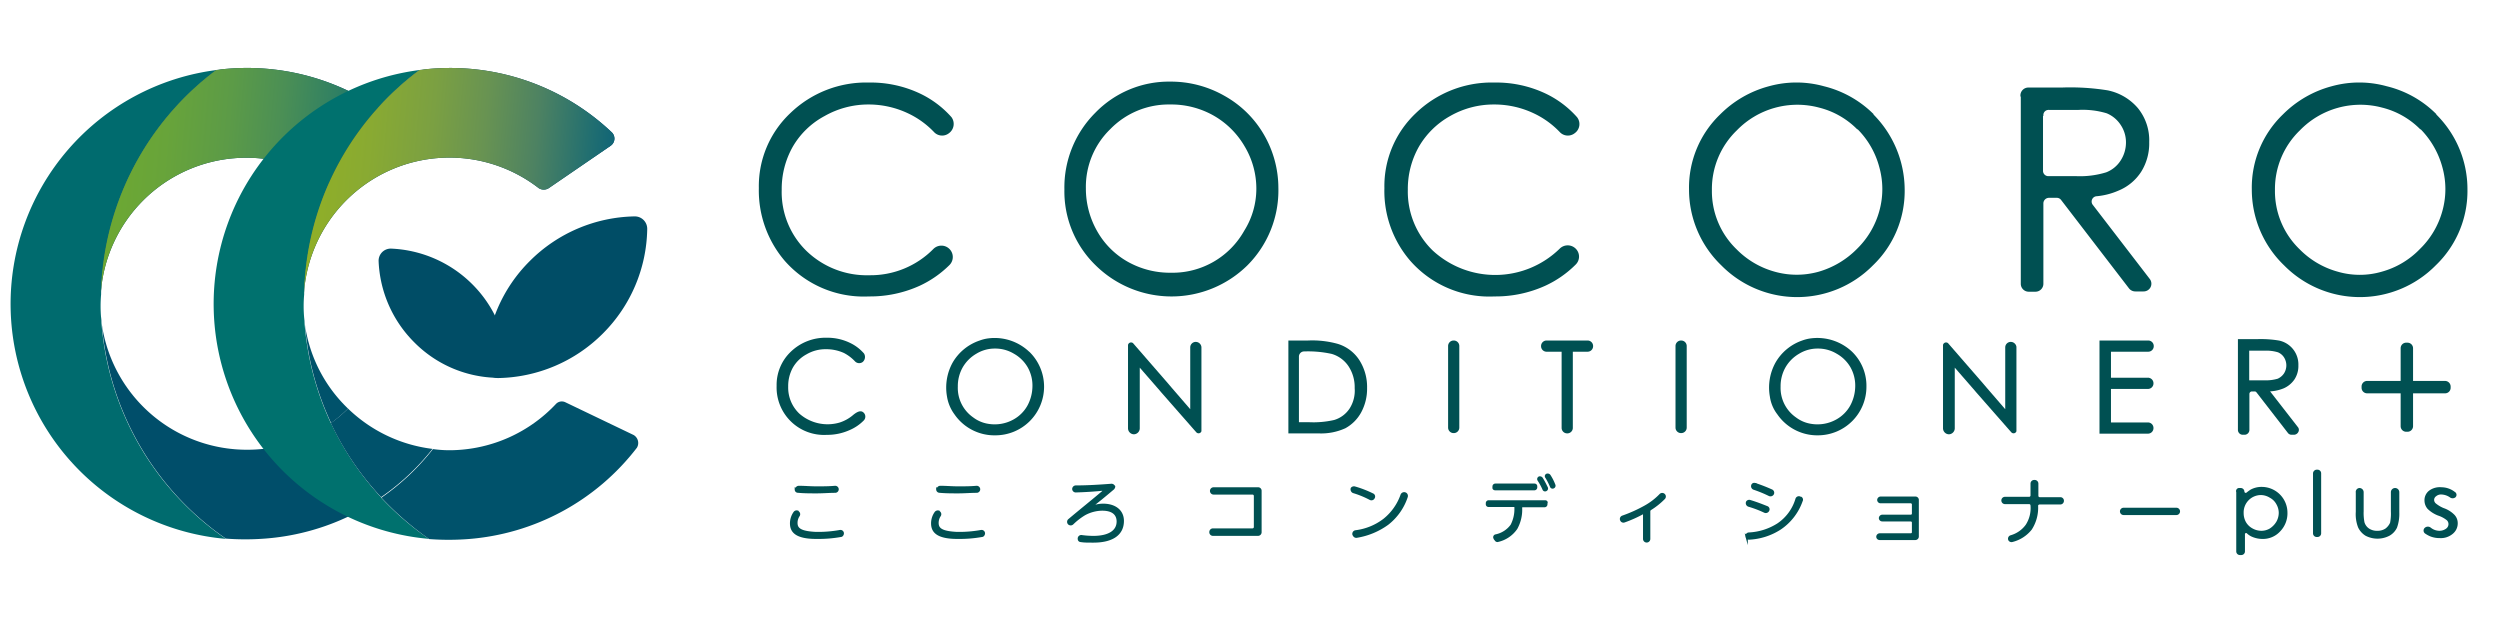 <svg xmlns="http://www.w3.org/2000/svg" xmlns:xlink="http://www.w3.org/1999/xlink" viewBox="0 0 270 67.5"><defs><style>.cls-1{fill:none;}.cls-2{clip-path:url(#clip-path);}.cls-12,.cls-3{fill:#005052;stroke:#005052;stroke-miterlimit:10;}.cls-3{stroke-width:0.25px;}.cls-4{fill:#004e6a;}.cls-5{fill:#004d66;}.cls-6{fill:#006b6e;}.cls-7{fill:#004566;}.cls-8{fill:url(#名称未設定グラデーション_5);}.cls-9{fill:#00716e;}.cls-10{fill:url(#名称未設定グラデーション_4);}.cls-11{fill:#00526b;}.cls-12{stroke-width:0.5px;}</style><clipPath id="clip-path" transform="translate(0 -0.25)"><rect class="cls-1" width="270" height="68"/></clipPath><linearGradient id="名称未設定グラデーション_5" x1="46.31" y1="776.25" x2="93.4" y2="776.25" gradientTransform="matrix(1, 0.09, -0.09, 1, 23.79, -758.99)" gradientUnits="userSpaceOnUse"><stop offset="0" stop-color="#70ab2e"/><stop offset="0.21" stop-color="#6ea930"/><stop offset="0.36" stop-color="#68a43a"/><stop offset="0.5" stop-color="#5c9b47"/><stop offset="0.62" stop-color="#4b8f55"/><stop offset="0.74" stop-color="#308063"/><stop offset="0.86" stop-color="#006e71"/><stop offset="0.97" stop-color="#005b7c"/><stop offset="1" stop-color="#00547f"/></linearGradient><linearGradient id="名称未設定グラデーション_4" x1="68.17" y1="774.34" x2="115.26" y2="774.34" gradientTransform="matrix(1, 0.09, -0.09, 1, 23.79, -758.99)" gradientUnits="userSpaceOnUse"><stop offset="0" stop-color="#93b221"/><stop offset="0.21" stop-color="#91b025"/><stop offset="0.36" stop-color="#89aa32"/><stop offset="0.5" stop-color="#7ba042"/><stop offset="0.62" stop-color="#689352"/><stop offset="0.74" stop-color="#4d8262"/><stop offset="0.86" stop-color="#226f70"/><stop offset="0.97" stop-color="#005b7c"/><stop offset="1" stop-color="#00547f"/></linearGradient></defs><g id="レイヤー_2" data-name="レイヤー 2"><g id="レイヤー_1-2" data-name="レイヤー 1"><g id="logo_cocoro_" data-name="logo_cocoro+"><g id="レイヤー_2-2" data-name="レイヤー 2"><g id="TOP"><g id="logo_system" data-name="logo system"><g class="cls-2"><g id="logo.system-2"><g id="レイヤー_2-2-2" data-name="レイヤー 2-2"><g id="レイヤー_1-2-2" data-name="レイヤー 1-2"><g id="logo.pos"><rect id="長方形_2970" data-name="長方形 2970" class="cls-1" width="270" height="67.5"/></g></g></g></g></g></g></g></g><path class="cls-3" d="M102.42,14.53h0a1.07,1.07,0,0,1-1.47-.12,9.55,9.55,0,0,0-2.76-2,10.08,10.08,0,0,0-4.38-1A9.67,9.67,0,0,0,89,12.67,8.85,8.85,0,0,0,85.53,16a9.38,9.38,0,0,0-1.23,4.74A9,9,0,0,0,87,27.43a9.5,9.5,0,0,0,6.9,2.67,9.65,9.65,0,0,0,7-2.88,1.1,1.1,0,0,1,1.44-.09h0a1.1,1.1,0,0,1,.12,1.65A11.2,11.2,0,0,1,99.27,31a12.84,12.84,0,0,1-5.43,1.14,11.23,11.23,0,0,1-9-3.81,11.56,11.56,0,0,1-2.76-7.77,10.71,10.71,0,0,1,3.36-8,11.66,11.66,0,0,1,8.4-3.27,12.32,12.32,0,0,1,5.52,1.2,10.53,10.53,0,0,1,3.3,2.49A1.11,1.11,0,0,1,102.42,14.53Zm35.52,6a11.33,11.33,0,0,1-3.3,8.28,11.55,11.55,0,0,1-16.23,0,11,11,0,0,1-3.33-8.1,11.27,11.27,0,0,1,3.3-8.19,10.94,10.94,0,0,1,8-3.33,11.56,11.56,0,0,1,5.82,1.53,11.13,11.13,0,0,1,4.2,4.14A11.37,11.37,0,0,1,137.94,20.56Zm-2.13.09a9,9,0,0,0-1.26-4.59,9.19,9.19,0,0,0-3.39-3.39,9.41,9.41,0,0,0-4.77-1.23,8.94,8.94,0,0,0-6.57,2.7,8.81,8.81,0,0,0-2.67,6.48,9.4,9.4,0,0,0,1.23,4.68,8.82,8.82,0,0,0,3.36,3.36,9.44,9.44,0,0,0,4.74,1.2,9,9,0,0,0,8-4.59A8.67,8.67,0,0,0,135.81,20.65ZM170,14.53h0a1.07,1.07,0,0,1-1.47-.12,9.55,9.55,0,0,0-2.76-2,10.08,10.08,0,0,0-4.38-1,9.59,9.59,0,0,0-4.83,1.26A9.06,9.06,0,0,0,153.15,16a9.38,9.38,0,0,0-1.23,4.74,9,9,0,0,0,2.73,6.66,10.08,10.08,0,0,0,13.89-.21,1.1,1.1,0,0,1,1.44-.09h0a1.08,1.08,0,0,1,.09,1.65A11.2,11.2,0,0,1,166.83,31a12.84,12.84,0,0,1-5.43,1.14,11.23,11.23,0,0,1-9-3.81,11.41,11.41,0,0,1-2.76-7.77,10.71,10.71,0,0,1,3.36-8,11.66,11.66,0,0,1,8.4-3.27,12.32,12.32,0,0,1,5.52,1.2,10.53,10.53,0,0,1,3.3,2.49A1.08,1.08,0,0,1,170,14.53Zm32.07-2a11.46,11.46,0,0,1,3.51,8.19,11,11,0,0,1-3.39,8.1,11.37,11.37,0,0,1-16.2,0,11.24,11.24,0,0,1-3.45-8.13,10.83,10.83,0,0,1,3.33-8,11.55,11.55,0,0,1,5.19-3,11,11,0,0,1,5.91,0A11.36,11.36,0,0,1,202.11,12.52Zm-1.44,1.56a8.9,8.9,0,0,0-4.14-2.34,9.23,9.23,0,0,0-9,2.49,8.93,8.93,0,0,0-2.73,6.54,8.84,8.84,0,0,0,2.7,6.48,9.35,9.35,0,0,0,4.2,2.46,8.88,8.88,0,0,0,4.77,0,9.62,9.62,0,0,0,4.2-2.49,9.19,9.19,0,0,0,2.46-4.17,8.88,8.88,0,0,0,0-4.77A9.2,9.2,0,0,0,200.67,14.08Zm17.7-3.54a.73.73,0,0,1,.72-.72h3.63a25.19,25.19,0,0,1,4.92.3A5.68,5.68,0,0,1,230.79,12a5.38,5.38,0,0,1,1.2,3.6,5.65,5.65,0,0,1-.84,3.12,5.18,5.18,0,0,1-2.4,2,7.42,7.42,0,0,1-2.34.6.7.7,0,0,0-.48,1.14l6.15,8a.71.71,0,0,1-.57,1.14h-.9a.74.74,0,0,1-.57-.27l-7.35-9.57a.7.7,0,0,0-.57-.27h-.84a.73.73,0,0,0-.72.72v8.7a.73.73,0,0,1-.72.72h-.75a.73.73,0,0,1-.72-.72V10.54Zm2.19,2.13v6a.7.7,0,0,0,.69.72l3.06,0a9.71,9.71,0,0,0,3.24-.42,3.35,3.35,0,0,0,1.62-1.32,3.7,3.7,0,0,0,.6-2,3.5,3.5,0,0,0-.6-2,3.43,3.43,0,0,0-1.56-1.29A9.07,9.07,0,0,0,224.4,12h-3.12A.67.67,0,0,0,220.56,12.67Zm42.33-.15a11.22,11.22,0,0,1,3.51,8.19,11,11,0,0,1-3.39,8.1,11.37,11.37,0,0,1-16.2,0,11.24,11.24,0,0,1-3.45-8.13,10.83,10.83,0,0,1,3.33-8,11.55,11.55,0,0,1,5.19-3,11,11,0,0,1,5.91,0A11.2,11.2,0,0,1,262.89,12.52Zm-1.41,1.56a8.9,8.9,0,0,0-4.14-2.34,9.23,9.23,0,0,0-9,2.49,8.93,8.93,0,0,0-2.73,6.54,8.84,8.84,0,0,0,2.7,6.48,9.35,9.35,0,0,0,4.2,2.46,8.6,8.6,0,0,0,4.77,0,9.19,9.19,0,0,0,4.2-2.49,9.19,9.19,0,0,0,2.46-4.17,8.88,8.88,0,0,0,0-4.77A9.47,9.47,0,0,0,261.48,14.08Z" transform="translate(0 -0.25)"/><path class="cls-4" d="M26.94,48.82a15.83,15.83,0,0,1-16-14c0-.12,0-.21,0-.33A31.23,31.23,0,0,0,24.39,58.42a28,28,0,0,0,4.2,0A25.48,25.48,0,0,0,41.16,54a31.1,31.1,0,0,1-5.43-8A15.77,15.77,0,0,1,26.94,48.82Z" transform="translate(0 -0.25)"/><path class="cls-5" d="M65.1,36.28a16.36,16.36,0,0,1-11.31,4.8,1.34,1.34,0,0,1-1.35-1.35,16.17,16.17,0,0,1,4.8-11.31,16.41,16.41,0,0,1,11.31-4.8A1.34,1.34,0,0,1,69.9,25,16.3,16.3,0,0,1,65.1,36.28Z" transform="translate(0 -0.25)"/><path class="cls-5" d="M51,30.94a13.07,13.07,0,0,1,3.84,8.76,1.31,1.31,0,0,1-1.35,1.35,12.93,12.93,0,0,1-8.76-3.84,13.13,13.13,0,0,1-3.84-8.76,1.31,1.31,0,0,1,1.35-1.35A13.19,13.19,0,0,1,51,30.94Z" transform="translate(0 -0.25)"/><path class="cls-6" d="M10.92,34.57a14.14,14.14,0,0,1,0-2.52c0-.66.06-1.35.12-2A31,31,0,0,1,23.4,7.81a25.47,25.47,0,0,0,1,50.64A31.22,31.22,0,0,1,10.92,34.57Z" transform="translate(0 -0.25)"/><path class="cls-7" d="M11,30c-.06.66-.09,1.35-.12,2A15.75,15.75,0,0,1,36.21,20.56a1,1,0,0,0,1.11,0L44,16a.94.94,0,0,0,.12-1.47A25.38,25.38,0,0,0,23.82,7.75a3,3,0,0,1-.48.06A31.13,31.13,0,0,0,11,30Z" transform="translate(0 -0.25)"/><path class="cls-8" d="M11,30c-.06.66-.09,1.35-.12,2A15.75,15.75,0,0,1,36.21,20.56a1,1,0,0,0,1.11,0L44,16a.94.94,0,0,0,.12-1.47A25.38,25.38,0,0,0,23.82,7.75a3,3,0,0,1-.48.06A31.13,31.13,0,0,0,11,30Z" transform="translate(0 -0.25)"/><path class="cls-9" d="M32.85,34.57a14.14,14.14,0,0,1,0-2.52c0-.66.06-1.35.12-2A31,31,0,0,1,45.33,7.81a25.47,25.47,0,0,0,1,50.64A31.22,31.22,0,0,1,32.85,34.57Z" transform="translate(0 -0.25)"/><path class="cls-7" d="M32.94,30c-.06.66-.09,1.35-.12,2A15.75,15.75,0,0,1,58.17,20.56a1,1,0,0,0,1.11,0L65.94,16a.94.94,0,0,0,.12-1.47A25.38,25.38,0,0,0,45.78,7.75a3,3,0,0,1-.48.06A30.92,30.92,0,0,0,32.94,30Z" transform="translate(0 -0.25)"/><path class="cls-10" d="M32.94,30c-.06.66-.09,1.35-.12,2A15.75,15.75,0,0,1,58.17,20.56a1,1,0,0,0,1.11,0L65.94,16a.94.94,0,0,0,.12-1.47A25.38,25.38,0,0,0,45.78,7.75a3,3,0,0,1-.48.06A30.92,30.92,0,0,0,32.94,30Z" transform="translate(0 -0.25)"/><path class="cls-11" d="M37.59,44.38a15.59,15.59,0,0,1-4.71-9.48c0-.12,0-.21,0-.33a31,31,0,0,0,2.88,11.37A15.52,15.52,0,0,0,37.59,44.38Z" transform="translate(0 -0.25)"/><path class="cls-11" d="M68.43,47.23l-7.38-3.54a.87.87,0,0,0-1,.18,15.83,15.83,0,0,1-11.13,5,12.86,12.86,0,0,1-2.16-.12A25.63,25.63,0,0,1,41.19,54a33.46,33.46,0,0,0,5.16,4.47,28,28,0,0,0,4.2,0,25.42,25.42,0,0,0,18.24-9.87A1,1,0,0,0,68.43,47.23Z" transform="translate(0 -0.25)"/><path class="cls-11" d="M46.71,48.73a15.89,15.89,0,0,1-9.12-4.35,15.52,15.52,0,0,1-1.86,1.56,30.6,30.6,0,0,0,5.43,8A25.63,25.63,0,0,0,46.71,48.73Z" transform="translate(0 -0.25)"/><path class="cls-3" d="M241.86,53.08H242a.27.27,0,0,1,.27.27h0a.27.27,0,0,0,.42.21,4.29,4.29,0,0,1,.45-.33,2.37,2.37,0,0,1,1.14-.27,2.66,2.66,0,0,1,2.64,2.67,2.67,2.67,0,0,1-.75,1.92,2.39,2.39,0,0,1-1.83.78,2.73,2.73,0,0,1-1.11-.24,1.71,1.71,0,0,1-.48-.33.25.25,0,0,0-.42.21V59.8a.27.27,0,0,1-.27.27h-.15a.27.27,0,0,1-.27-.27V53.38A.21.21,0,0,1,241.86,53.08Zm2.34.51a2,2,0,0,0-1.44.6,2,2,0,0,0-.57,1.47,2.11,2.11,0,0,0,.27,1.05,1.93,1.93,0,0,0,.75.72,2.08,2.08,0,0,0,1,.27,1.89,1.89,0,0,0,1-.27,2.34,2.34,0,0,0,.75-.78,2.08,2.08,0,0,0,.27-1,2,2,0,0,0-.27-1,1.81,1.81,0,0,0-.75-.75A2,2,0,0,0,244.2,53.59Z" transform="translate(0 -0.25)"/><path class="cls-3" d="M250.2,51.1h.09a.27.27,0,0,1,.27.27v6.48a.27.27,0,0,1-.27.27h-.09a.27.27,0,0,1-.27-.27V51.37A.29.29,0,0,1,250.2,51.1Z" transform="translate(0 -0.25)"/><path class="cls-3" d="M254.82,53.08h0a.33.33,0,0,1,.33.33v2.07a5.31,5.31,0,0,0,.09,1.2,1.36,1.36,0,0,0,.54.75,1.65,1.65,0,0,0,1,.27,1.62,1.62,0,0,0,.93-.27,1.73,1.73,0,0,0,.54-.69,5.23,5.23,0,0,0,.09-1.26V53.41a.33.33,0,0,1,.33-.33h0a.33.33,0,0,1,.33.33V55.6a4.31,4.31,0,0,1-.24,1.59A1.85,1.85,0,0,1,258,58a2.67,2.67,0,0,1-2.46,0,2,2,0,0,1-.75-.84,3.83,3.83,0,0,1-.24-1.62V53.44A.3.3,0,0,1,254.82,53.08Z" transform="translate(0 -0.25)"/><path class="cls-3" d="M265.11,53.86h0a.36.36,0,0,1-.45,0,1.85,1.85,0,0,0-1-.33.94.94,0,0,0-.63.21.62.62,0,0,0-.27.48.64.64,0,0,0,.21.48,3.44,3.44,0,0,0,.9.54,2.85,2.85,0,0,1,1.14.72,1.18,1.18,0,0,1,.3.81,1.32,1.32,0,0,1-.51,1.05,1.86,1.86,0,0,1-1.29.42,2.6,2.6,0,0,1-1-.18,3.13,3.13,0,0,1-.54-.3.27.27,0,0,1,0-.42l0,0a.37.37,0,0,1,.48,0,1.61,1.61,0,0,0,1,.36,1.34,1.34,0,0,0,.78-.24.73.73,0,0,0,.33-.6.7.7,0,0,0-.21-.51,3.1,3.1,0,0,0-1-.54,3.17,3.17,0,0,1-1.08-.69,1.26,1.26,0,0,1-.3-.78,1.18,1.18,0,0,1,.45-1A1.83,1.83,0,0,1,263.7,53a2.25,2.25,0,0,1,1.35.48A.24.24,0,0,1,265.11,53.86Z" transform="translate(0 -0.25)"/><path class="cls-3" d="M86.13,55.54a.26.26,0,0,1,.12.39,1.41,1.41,0,0,0-.24.81c0,.69.54,1,2.1,1.08h.12a13.28,13.28,0,0,0,2.49-.21.25.25,0,0,1,.3.24v0c0,.12-.09.27-.21.27a13.77,13.77,0,0,1-2.49.21h-.15c-2.25,0-2.73-.72-2.73-1.56a2,2,0,0,1,.36-1.14.28.28,0,0,1,.33-.12ZM86,53.11a.27.27,0,0,1,.27-.27c.63,0,1.26.06,1.92.06s1.35,0,2-.06a.26.26,0,0,1,.27.24v0a.26.26,0,0,1-.24.27c-.63,0-1.35.06-2,.06s-1.35,0-2-.06c-.18,0-.27-.09-.27-.27Z" transform="translate(0 -0.25)"/><path class="cls-3" d="M101.37,55.54a.26.26,0,0,1,.12.39,1.41,1.41,0,0,0-.24.81c0,.69.54,1,2.1,1.08h.12a13.28,13.28,0,0,0,2.49-.21.25.25,0,0,1,.3.24v0c0,.12-.09.27-.21.27a13.77,13.77,0,0,1-2.49.21h-.15c-2.25,0-2.73-.72-2.73-1.56a2,2,0,0,1,.36-1.14.3.3,0,0,1,.33-.12Zm-.09-2.43a.27.27,0,0,1,.27-.27c.63,0,1.26.06,1.92.06s1.35,0,2-.06a.26.26,0,0,1,.27.24v0a.26.26,0,0,1-.24.27c-.63,0-1.35.06-2,.06s-1.35,0-2-.06c-.15,0-.27-.09-.27-.27Z" transform="translate(0 -0.25)"/><path class="cls-3" d="M120.24,53c-.78.66-1.5,1.26-2.28,1.86-.06.06,0,.15.06.12a3.18,3.18,0,0,1,1.11-.21c1.29,0,2.13.66,2.13,1.74,0,1.44-1.14,2.22-3.18,2.22-.63,0-1,0-1.35-.06-.12,0-.21-.09-.21-.21v0a.26.26,0,0,1,.3-.3,9.57,9.57,0,0,0,1.26.09c1.71,0,2.64-.63,2.64-1.68,0-.63-.36-1.29-1.68-1.29a4.06,4.06,0,0,0-1.92.51,7.07,7.07,0,0,0-1.29,1,.28.28,0,0,1-.39,0l0,0a.27.27,0,0,1,0-.36c1.5-1.26,2.67-2.19,3.69-3.06.09-.09,0-.27-.09-.24-.9.09-1.83.15-2.85.18a.26.26,0,0,1-.27-.24h0a.27.27,0,0,1,.27-.27c1.29,0,2.67-.09,3.84-.18a.27.27,0,0,1,.24.12l0,.06C120.36,52.72,120.33,52.87,120.24,53Z" transform="translate(0 -0.25)"/><path class="cls-3" d="M146.28,52.9a11.46,11.46,0,0,1,1.95.75.24.24,0,0,1,.12.36l0,0a.26.26,0,0,1-.36.12,10.14,10.14,0,0,0-1.83-.75A.31.31,0,0,1,146,53h0A.31.31,0,0,1,146.28,52.9ZM146.19,58a.27.27,0,0,1,.21-.36,6.33,6.33,0,0,0,3.09-1.26,5.92,5.92,0,0,0,1.89-2.67.29.29,0,0,1,.45-.12l0,0a.29.29,0,0,1,.09.3,6.14,6.14,0,0,1-2.07,2.94,7.8,7.8,0,0,1-3.33,1.38.27.27,0,0,1-.3-.18Z" transform="translate(0 -0.25)"/><path class="cls-3" d="M177.48,55.63a13.61,13.61,0,0,1-2.07.93.25.25,0,0,1-.3-.12h0a.26.26,0,0,1,.15-.39,15.29,15.29,0,0,0,2.4-1.08,7,7,0,0,0,1.68-1.29.27.27,0,0,1,.36,0h0a.26.26,0,0,1,0,.39,7.88,7.88,0,0,1-1.47,1.17.3.3,0,0,0-.12.21v3a.27.27,0,0,1-.27.27h0a.27.27,0,0,1-.27-.27V55.66A.06.06,0,0,0,177.48,55.63Z" transform="translate(0 -0.25)"/><path class="cls-3" d="M189,54.37c.69.21,1.23.42,1.83.66a.24.24,0,0,1,.12.36v0a.28.28,0,0,1-.36.12,11.7,11.7,0,0,0-1.74-.66.28.28,0,0,1-.15-.39h0A.27.27,0,0,1,189,54.37Zm-.36,3.84a.26.26,0,0,1,.24-.33,6.41,6.41,0,0,0,3.15-1,5,5,0,0,0,2-2.73.26.26,0,0,1,.42-.12.1.1,0,0,0,.06,0,.23.23,0,0,1,.06.3,6,6,0,0,1-2.31,3,6.74,6.74,0,0,1-3.36,1.08.26.26,0,0,1-.27-.21Zm.93-5.67a18,18,0,0,1,1.77.69.26.26,0,0,1,.12.36v0a.29.29,0,0,1-.36.12,13.22,13.22,0,0,0-1.68-.69.28.28,0,0,1-.15-.39h0A.21.21,0,0,1,189.54,52.54Z" transform="translate(0 -0.25)"/><path class="cls-3" d="M222.78,54.34h0a.27.27,0,0,1-.27.27h-2.25a.29.29,0,0,0-.27.24,4.22,4.22,0,0,1-.66,2.52,3.71,3.71,0,0,1-2,1.29.27.27,0,0,1-.3-.09,0,0,0,0,0,0,0,.26.26,0,0,1,.15-.39A3.17,3.17,0,0,0,218.88,57a3.44,3.44,0,0,0,.54-2.16.27.27,0,0,0-.27-.27h-2.61a.27.27,0,0,1-.27-.27h0a.27.27,0,0,1,.27-.27h2.61a.27.27,0,0,0,.27-.27V52.48a.27.27,0,0,1,.27-.27h.06a.27.27,0,0,1,.27.27V53.8a.27.27,0,0,0,.27.27h2.25A.26.26,0,0,1,222.78,54.34Z" transform="translate(0 -0.25)"/><path class="cls-3" d="M235.05,55.75h-5.7a.27.27,0,0,1-.27-.27h0a.27.27,0,0,1,.27-.27h5.7a.27.27,0,0,1,.27.27h0A.27.27,0,0,1,235.05,55.75Z" transform="translate(0 -0.25)"/><path class="cls-3" d="M135.87,53h-4.8a.27.27,0,0,0-.27.27h0a.27.27,0,0,0,.27.27h4.2a.27.27,0,0,1,.27.27v3.36a.27.27,0,0,1-.27.27H131a.27.27,0,0,0-.27.27h0A.27.27,0,0,0,131,58h4.86a.27.27,0,0,0,.27-.27V53.26A.25.25,0,0,0,135.87,53Z" transform="translate(0 -0.25)"/><path class="cls-3" d="M206.88,54H203.1a.26.26,0,0,0-.24.24h0a.24.24,0,0,0,.24.24h3.27a.26.26,0,0,1,.24.24v1a.24.24,0,0,1-.24.24h-3.09a.26.26,0,0,0-.24.24h0a.24.24,0,0,0,.24.24h3.09a.26.26,0,0,1,.24.24v1.05a.24.24,0,0,1-.24.24H203a.26.26,0,0,0-.24.24h0a.24.24,0,0,0,.24.24h3.87a.26.26,0,0,0,.24-.24v-4A.25.25,0,0,0,206.88,54Z" transform="translate(0 -0.25)"/><path class="cls-3" d="M161.49,53.08h4.23a.19.19,0,0,0,.18-.18v-.12a.17.17,0,0,0-.18-.18h-4.23a.19.19,0,0,0-.18.18v.12C161.28,53,161.37,53.08,161.49,53.08Z" transform="translate(0 -0.25)"/><path class="cls-3" d="M166.86,54.4h-6.09a.19.19,0,0,0-.18.18v.12a.17.17,0,0,0,.18.18h2.73a.17.17,0,0,1,.18.21,3.83,3.83,0,0,1-.42,1.89,2.81,2.81,0,0,1-1.74,1.11.19.19,0,0,0-.09.3c0,.06.09.12.12.18s.15.12.21.09a3.3,3.3,0,0,0,2-1.35,4.17,4.17,0,0,0,.51-2.22.17.17,0,0,1,.18-.18h2.37a.19.19,0,0,0,.18-.18v-.12C167.07,54.49,167,54.4,166.86,54.4Z" transform="translate(0 -0.25)"/><path class="cls-3" d="M167.34,51.61a.25.25,0,0,0-.24-.09h0a.16.16,0,0,0-.09.27,7.64,7.64,0,0,1,.51,1,.17.17,0,0,0,.24.09h0a.19.19,0,0,0,.09-.27A5.18,5.18,0,0,0,167.34,51.61Z" transform="translate(0 -0.25)"/><path class="cls-3" d="M166.5,51.91a.25.25,0,0,0-.24-.09h0a.18.18,0,0,0-.09.27,6.63,6.63,0,0,1,.54,1,.17.17,0,0,0,.24.09h0a.19.19,0,0,0,.09-.27C166.89,52.6,166.71,52.24,166.5,51.91Z" transform="translate(0 -0.25)"/><path class="cls-3" d="M93.09,39.25h0a.5.5,0,0,1-.66-.06,4.59,4.59,0,0,0-1.23-.93,4.74,4.74,0,0,0-2-.42,4.16,4.16,0,0,0-2.16.57,3.87,3.87,0,0,0-1.53,1.5A4.24,4.24,0,0,0,85,42a4,4,0,0,0,1.23,3,4.74,4.74,0,0,0,4.5,1,4.36,4.36,0,0,0,1.53-.87c.27-.21.63-.45.87-.27h0a.47.47,0,0,1,.06.72,4.62,4.62,0,0,1-1.47,1,5.77,5.77,0,0,1-2.43.51A5,5,0,0,1,84,41.92a4.82,4.82,0,0,1,1.5-3.6,5.28,5.28,0,0,1,3.78-1.47,5.49,5.49,0,0,1,2.46.54,4.53,4.53,0,0,1,1.47,1.11A.59.59,0,0,1,93.09,39.25Z" transform="translate(0 -0.25)"/><path class="cls-3" d="M111.12,38.38a5.3,5.3,0,0,0-4.29-1.47,4.11,4.11,0,0,0-1,.24A5.2,5.2,0,0,0,103,39.46a5.45,5.45,0,0,0-.6,3.6,4.26,4.26,0,0,0,.78,1.86,5.11,5.11,0,0,0,4.32,2.22,5.13,5.13,0,0,0,3.63-8.76Zm-.06,5.76a4,4,0,0,1-1.5,1.5,4.29,4.29,0,0,1-2.82.51,3.74,3.74,0,0,1-1.71-.72A4,4,0,0,1,103.32,42a4.24,4.24,0,0,1,.54-2.13,4.16,4.16,0,0,1,1.53-1.53,3.92,3.92,0,0,1,2.07-.57,4,4,0,0,1,2.1.57,4.08,4.08,0,0,1,1.53,1.5,4.13,4.13,0,0,1,.54,2.1A4.62,4.62,0,0,1,111.06,44.14Z" transform="translate(0 -0.25)"/><path class="cls-3" d="M157,37.15h0a.47.47,0,0,1,.48.48v8.79a.47.47,0,0,1-.48.48h0a.47.47,0,0,1-.48-.48V37.63A.47.47,0,0,1,157,37.15Z" transform="translate(0 -0.25)"/><path class="cls-3" d="M166.56,37.63h0a.47.47,0,0,1,.48-.48h4.41a.47.47,0,0,1,.48.48h0a.47.47,0,0,1-.48.48h-1.71v8.34a.47.47,0,0,1-.48.48h0a.47.47,0,0,1-.48-.48V38.11H167A.47.47,0,0,1,166.56,37.63Z" transform="translate(0 -0.25)"/><path class="cls-3" d="M181.56,37.15h0a.47.47,0,0,1,.48.48v8.79a.47.47,0,0,1-.48.48h0a.47.47,0,0,1-.48-.48V37.63A.47.47,0,0,1,181.56,37.15Z" transform="translate(0 -0.25)"/><path class="cls-3" d="M248.07,46.45l-3.15-4.05a4.33,4.33,0,0,0,1.68-.33,2.61,2.61,0,0,0,1.11-.93,2.53,2.53,0,0,0,.39-1.44,2.51,2.51,0,0,0-2-2.55,12,12,0,0,0-2.28-.15h-2v9.69a.4.4,0,0,0,.39.39h.21a.4.4,0,0,0,.39-.39v-3.9a.4.4,0,0,1,.39-.39h.3a.37.37,0,0,1,.3.15l3.39,4.38a.37.37,0,0,0,.3.15h.24C248.07,47.08,248.28,46.69,248.07,46.45Zm-5.28-5V38h1.77a4.47,4.47,0,0,1,1.5.18,1.56,1.56,0,0,1,.72.6,1.74,1.74,0,0,1,0,1.86,1.73,1.73,0,0,1-.75.63,4.72,4.72,0,0,1-1.5.18Z" transform="translate(0 -0.25)"/><path class="cls-3" d="M144.45,37.51a10.08,10.08,0,0,0-3.18-.36h-2v9.78h3.12a6.17,6.17,0,0,0,2.85-.54,4.15,4.15,0,0,0,1.65-1.65,5.22,5.22,0,0,0,.63-2.58,5.27,5.27,0,0,0-.81-2.94A4.12,4.12,0,0,0,144.45,37.51Zm1.41,6.93a3.16,3.16,0,0,1-1.74,1.29,10.2,10.2,0,0,1-2.82.24h-1.14v-7.2a.68.68,0,0,1,.69-.69,12,12,0,0,1,3,.27,3.41,3.41,0,0,1,1.89,1.38,4.22,4.22,0,0,1,.69,2.43A3.71,3.71,0,0,1,145.86,44.44Z" transform="translate(0 -0.25)"/><path class="cls-3" d="M195.66,36.91a4.11,4.11,0,0,0-1,.24,5.2,5.2,0,0,0-2.79,2.31,5.45,5.45,0,0,0-.6,3.6,3.93,3.93,0,0,0,.78,1.86,5.11,5.11,0,0,0,4.32,2.22A5.12,5.12,0,0,0,201.45,42a5,5,0,0,0-1.5-3.66A5.35,5.35,0,0,0,195.66,36.91Zm4.26,7.23a4,4,0,0,1-1.5,1.5,4.29,4.29,0,0,1-2.82.51,3.74,3.74,0,0,1-1.71-.72A4,4,0,0,1,192.18,42a4.24,4.24,0,0,1,.54-2.13,4.16,4.16,0,0,1,1.53-1.53,3.92,3.92,0,0,1,2.07-.57,4,4,0,0,1,2.1.57,4.08,4.08,0,0,1,1.53,1.5,4.13,4.13,0,0,1,.54,2.1A4.62,4.62,0,0,1,199.92,44.14Z" transform="translate(0 -0.25)"/><path class="cls-3" d="M232,37.15a.47.47,0,0,1,.48.48h0a.47.47,0,0,1-.48.48h-4.14v3.06h4.11a.47.47,0,0,1,.48.48h0a.47.47,0,0,1-.48.48h-4.11V46h4.11a.47.47,0,0,1,.48.48h0a.47.47,0,0,1-.48.48h-5.1V37.15Z" transform="translate(0 -0.25)"/><path class="cls-3" d="M129.15,37.3a.47.47,0,0,0-.48.48v7l-2.28-2.64-.33-.39-3.78-4.35a.21.21,0,0,0-.33.12v9a.53.53,0,0,0,.51.51h0a.53.53,0,0,0,.51-.51v-6.9l2.22,2.55.36.42,3.51,4,.24.27a.2.2,0,0,0,.33-.06V37.75a.49.49,0,0,0-.48-.45Z" transform="translate(0 -0.25)"/><path class="cls-3" d="M217.17,37.3a.47.47,0,0,0-.48.48v7l-2.28-2.64-.33-.39-3.78-4.35a.21.21,0,0,0-.33.12v9a.53.53,0,0,0,.51.51h0a.53.53,0,0,0,.51-.51v-6.9l2.22,2.55.36.42,3.51,4,.24.27a.2.2,0,0,0,.33-.06V37.75c0-.21-.21-.45-.48-.45Z" transform="translate(0 -0.25)"/><path class="cls-12" d="M259.83,37.51H260a.35.35,0,0,1,.36.36v8.4a.35.35,0,0,1-.36.36h-.12a.35.35,0,0,1-.36-.36v-8.4A.35.35,0,0,1,259.83,37.51Z" transform="translate(0 -0.25)"/><path class="cls-12" d="M264.42,42v.12a.35.35,0,0,1-.36.36h-8.4a.35.35,0,0,1-.36-.36V42a.35.35,0,0,1,.36-.36h8.4A.36.36,0,0,1,264.42,42Z" transform="translate(0 -0.25)"/></g></g></g></svg>
